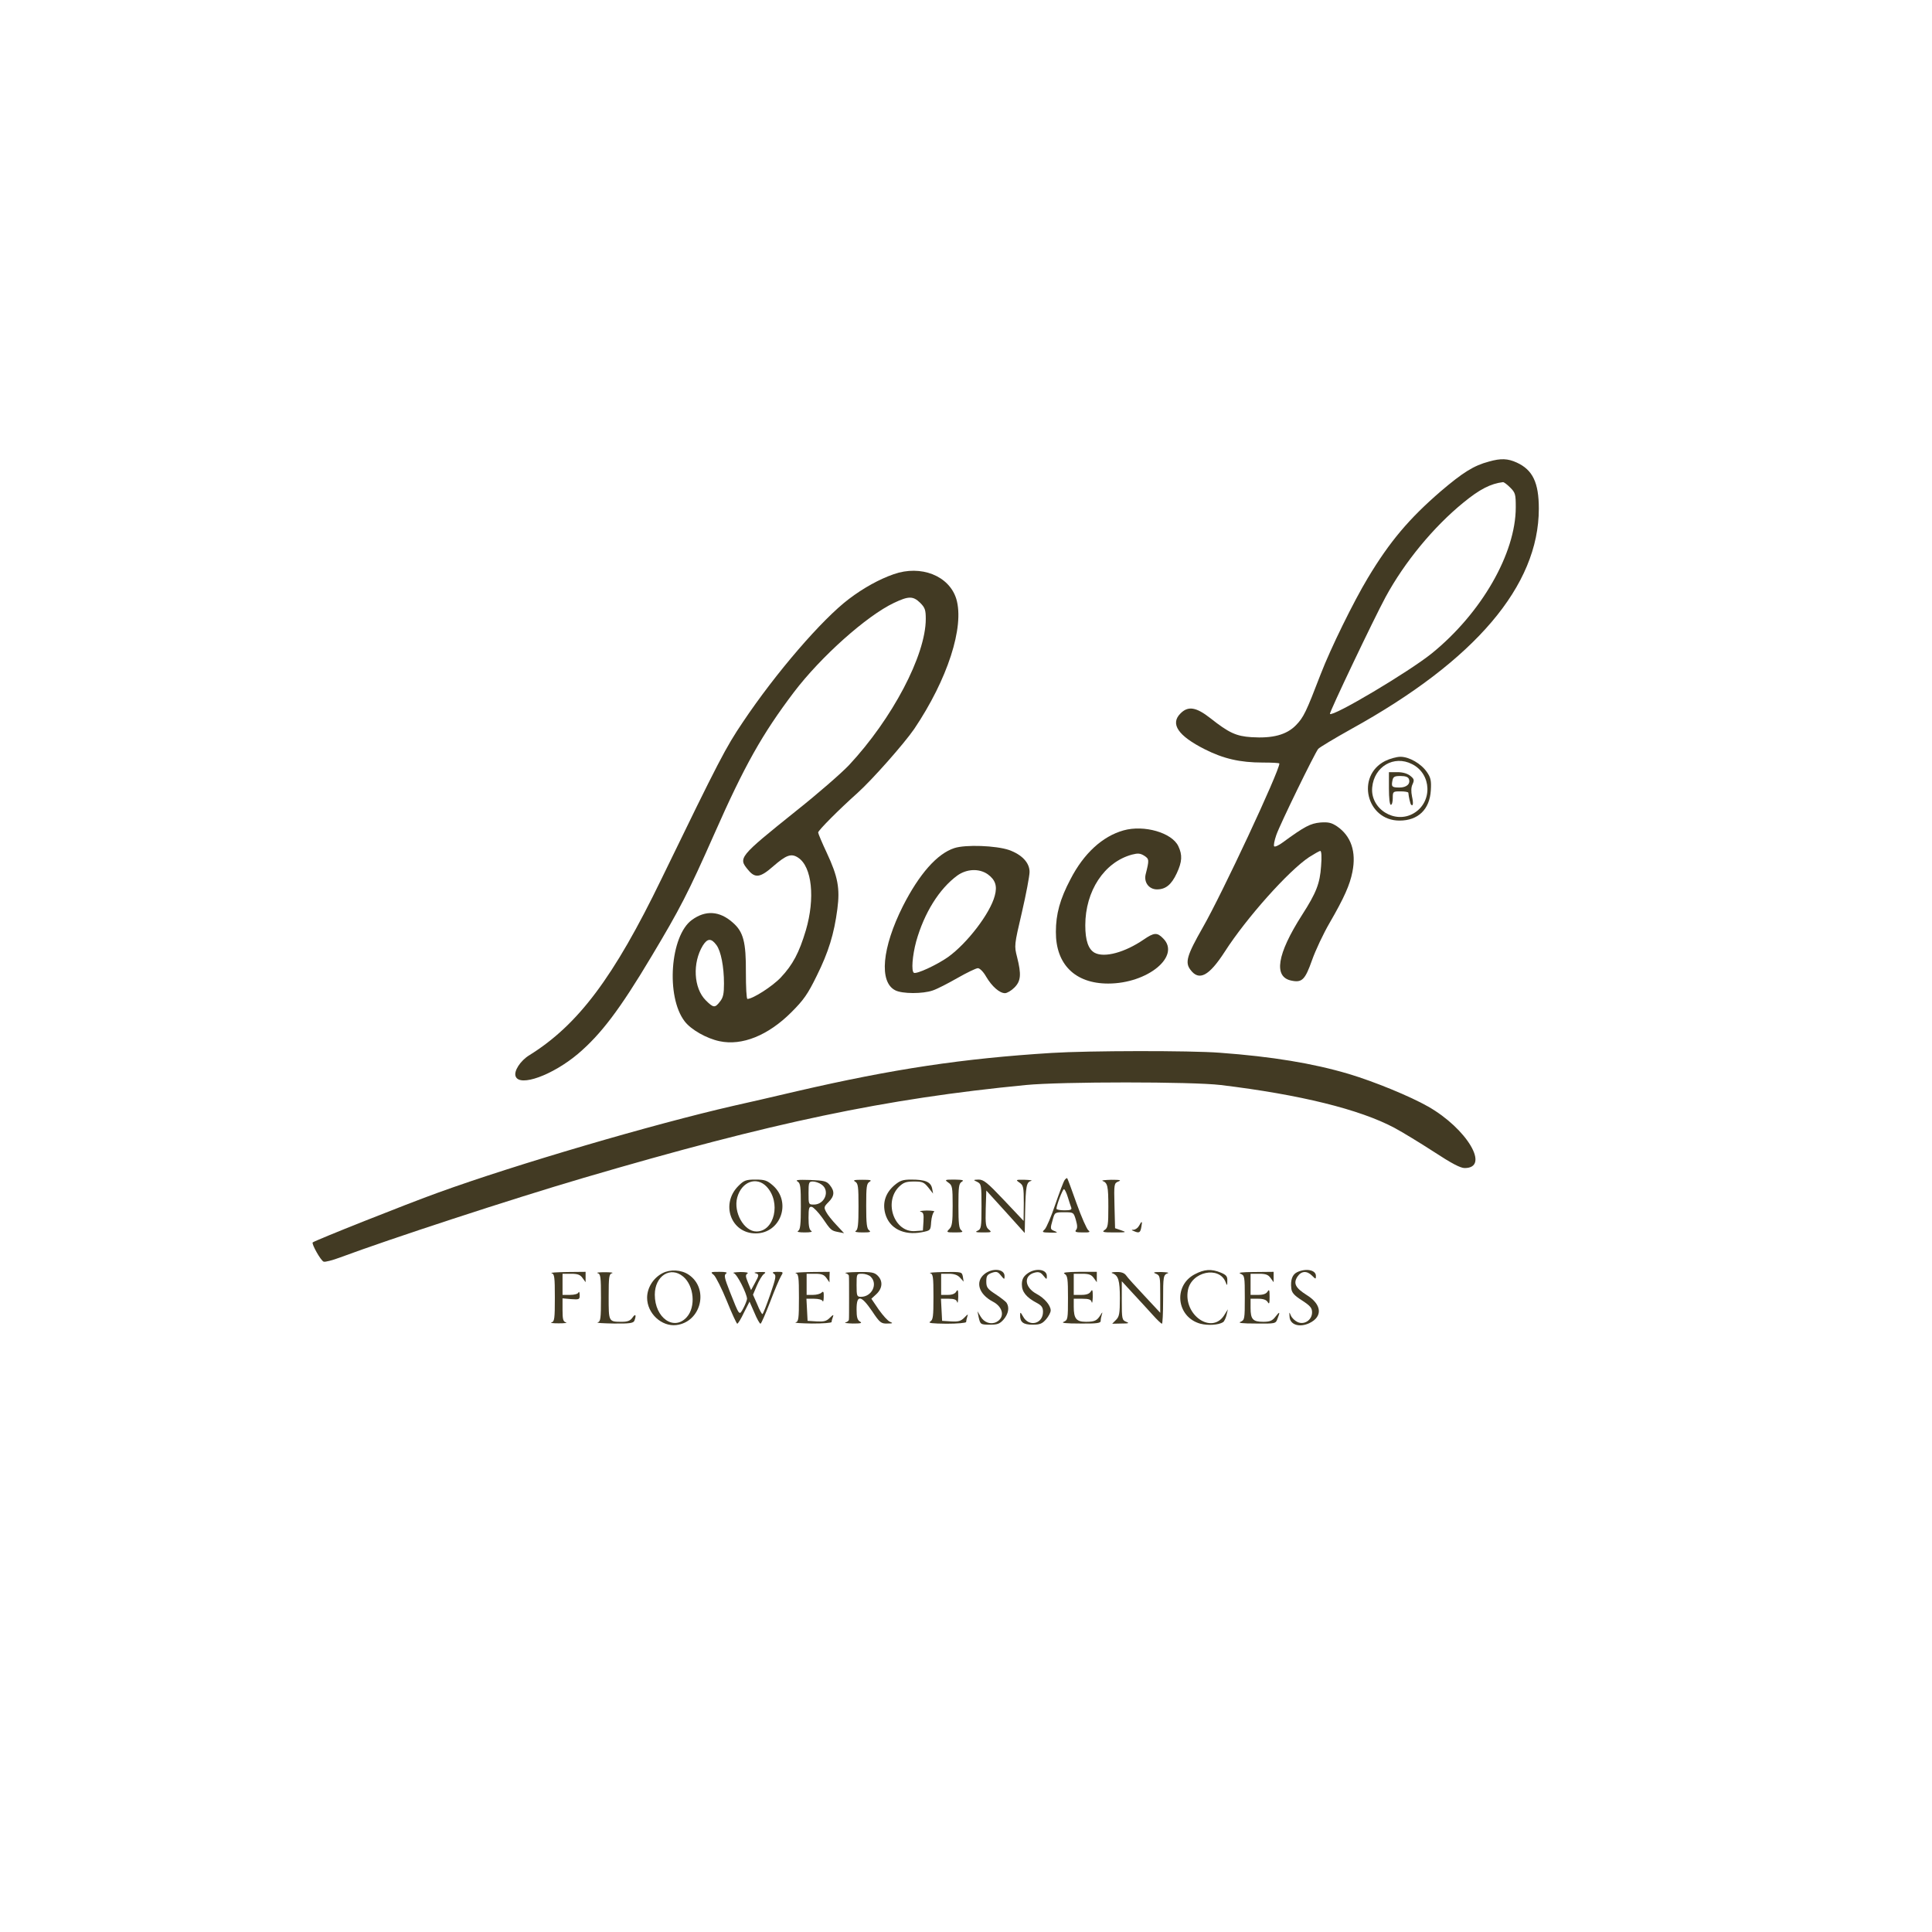 <svg xmlns="http://www.w3.org/2000/svg" fill="none" viewBox="0 0 1000 1000" height="1000" width="1000">
<path fill="#423A23" d="M770.63 238.917C762.772 241.006 757.102 244.587 745.563 254.435C729.348 268.461 719.302 280.298 707.962 299.198C700.601 311.434 688.763 335.506 683.591 348.935C676.031 368.631 674.737 371.317 670.758 375.395C665.884 380.369 658.722 382.259 647.78 381.562C639.822 381.065 636.042 379.274 626.592 371.814C619.132 365.945 614.954 365.249 610.975 369.327C605.603 374.699 609.781 380.866 623.608 387.829C633.257 392.703 641.812 394.693 653.55 394.693C658.324 394.693 662.204 394.892 662.204 395.19C662.204 399.169 632.461 462.832 622.514 480.141C614.357 494.465 613.263 498.145 616.147 501.925C620.624 507.993 625.796 505.208 633.953 492.575C645.194 475.068 666.978 450.696 677.622 443.634C680.308 441.943 682.894 440.451 683.392 440.451C683.988 440.451 684.187 443.534 683.79 448.309C683.193 457.262 681.303 462.136 673.942 473.575C660.911 493.967 659.021 505.805 668.57 507.595C673.942 508.69 675.533 507.098 679.114 496.952C680.905 491.879 684.983 483.224 688.166 477.753C695.726 464.722 698.711 457.958 700.004 451.293C702.093 440.849 699.307 432.692 692.046 427.718C689.161 425.828 687.669 425.43 683.392 425.729C678.219 426.226 675.334 427.718 663.895 436.074C661.905 437.566 659.916 438.461 659.518 438.063C659.12 437.665 659.617 435.079 660.612 432.194C662.602 426.524 680.308 390.217 682.297 387.63C682.994 386.834 690.753 382.159 699.506 377.285C763.567 341.872 796.493 303.177 796.493 263.288C796.493 249.76 793.31 243.195 785.054 239.415C780.478 237.326 776.897 237.127 770.63 238.917ZM781.671 252.346C784.357 255.032 784.556 255.828 784.556 262.592C784.556 286.466 766.75 317.402 741.086 338.192C729.249 347.741 689.957 371.118 688.365 369.526C687.868 369.029 711.045 320.386 717.113 309.146C726.961 290.942 742.081 272.639 757.499 260.105C765.855 253.241 771.525 250.357 777.891 249.561C778.389 249.461 780.08 250.755 781.671 252.346Z"></path>
<path fill="#423A23" d="M462.566 297.209C455.106 299.795 446.849 304.371 439.389 310.041C425.562 320.486 401.589 348.239 384.479 373.803C375.626 386.934 372.443 393.002 342.402 454.874C317.633 506.004 299.23 530.474 273.964 546.191C269.388 548.976 265.807 554.447 266.902 557.133C268.99 562.704 286 556.536 299.131 545.495C311.068 535.348 320.816 522.516 337.13 495.161C351.951 470.392 356.129 462.335 369.658 431.797C385.375 396.185 394.526 379.971 410.84 358.385C424.866 339.883 448.64 318.695 462.765 312.03C470.325 308.449 472.613 308.449 476.293 312.03C478.78 314.517 479.178 315.711 479.178 320.386C479.178 339.087 461.87 372.013 439.389 396.086C435.31 400.363 423.075 411.007 412.033 419.76C382.291 443.634 381.992 444.032 387.265 450.299C390.846 454.675 393.531 454.278 400.196 448.409C406.96 442.54 409.547 441.545 413.128 443.932C420.29 448.608 421.981 464.921 417.107 481.533C413.625 493.172 410.342 499.339 404.175 505.904C399.898 510.48 389.652 517.045 386.867 517.045C386.369 517.045 386.071 510.878 386.071 503.318C386.17 487.601 384.778 482.23 379.207 477.455C372.443 471.486 365.181 470.989 358.119 476.162C346.878 484.319 344.59 515.852 354.339 528.584C357.621 532.961 365.778 537.537 372.443 538.93C384.081 541.416 397.61 535.945 409.646 523.909C416.012 517.543 418.101 514.559 422.777 505.009C428.844 492.774 431.729 483.423 433.42 470.492C434.813 459.848 433.719 453.78 427.949 441.445C425.462 436.173 423.473 431.399 423.473 430.901C423.473 429.807 434.514 418.765 443.766 410.509C451.425 403.646 467.938 384.944 473.21 377.285C490.419 351.72 499.272 324.465 494.994 310.041C491.314 298.005 476.691 292.235 462.566 297.209ZM370.851 489.193C373.139 492.276 374.731 500.334 374.731 509.087C374.731 514.36 374.333 516.349 372.642 518.438C370.056 521.82 369.26 521.721 365.281 517.742C359.014 511.475 358.318 498.344 363.789 489.392C366.176 485.612 368.166 485.512 370.851 489.193Z"></path>
<path fill="#423A23" d="M716.915 393.897C701.696 401.656 707.267 424.734 724.376 424.734C734.025 424.734 739.993 418.964 740.59 409.117C740.889 404.143 740.59 402.551 738.601 399.667C735.617 395.29 729.449 391.709 724.873 391.709C722.884 391.709 719.303 392.703 716.915 393.897ZM730.842 395.489C741.088 400.562 741.585 415.184 731.737 420.954C721.989 426.723 709.157 418.666 710.251 407.525C711.245 396.782 721.491 390.714 730.842 395.489Z"></path>
<path fill="#423A23" d="M718.906 408.122C718.906 413.095 719.304 416.577 719.901 416.577C720.498 416.577 720.896 414.985 720.896 413.095C720.896 409.713 720.995 409.614 724.875 409.614C727.063 409.614 728.854 409.912 728.953 410.31C729.152 412.598 729.948 415.98 730.346 416.478C731.44 417.572 731.639 415.781 730.843 412.2C730.346 409.713 730.346 407.525 731.141 405.933C732.136 403.745 731.937 403.148 729.948 401.557C728.456 400.363 726.068 399.667 723.283 399.667H718.906V408.122ZM729.251 403.248C730.147 405.734 728.058 407.624 724.377 407.624C720.498 407.624 720.1 407.226 720.697 404.143C721.095 402.054 721.692 401.656 724.875 401.656C727.461 401.656 728.854 402.153 729.251 403.248Z"></path>
<path fill="#423A23" d="M581.539 429.807C570.597 432.891 560.948 441.744 554.084 455.073C548.613 465.419 546.524 473.177 546.524 482.329C546.425 499.14 556.472 509.087 573.581 509.087C594.073 509.087 611.281 494.863 602.03 485.711C598.947 482.528 597.355 482.627 591.984 486.308C582.235 492.973 571.691 495.857 566.618 493.172C563.335 491.381 561.744 486.805 561.744 478.947C561.744 461.141 571.592 446.22 585.916 442.341C588.999 441.545 590.193 441.644 592.282 442.938C594.868 444.629 594.868 445.126 592.978 452.586C591.984 456.764 594.769 460.345 598.847 460.345C603.324 460.345 606.308 457.958 609.093 451.99C611.878 446.021 612.077 442.54 609.889 437.964C606.606 431.001 592.183 426.823 581.539 429.807Z"></path>
<path fill="#423A23" d="M494.004 438.959C485.052 441.843 475.801 452.388 467.345 469C456.503 490.585 454.911 508.292 463.366 512.569C466.947 514.459 477.691 514.459 482.764 512.669C484.952 511.972 490.722 508.988 495.596 506.203C500.47 503.417 505.245 501.13 506.14 501.13C507.135 501.13 509.025 503.02 510.417 505.506C513.402 510.58 517.381 514.061 520.166 514.061C521.26 514.061 523.448 512.768 525.04 511.176C528.422 507.794 528.721 504.412 526.433 495.36C524.941 489.491 524.941 489.292 528.92 472.282C531.108 462.832 532.898 453.382 532.898 451.293C532.898 446.519 528.92 442.341 522.255 439.953C515.491 437.665 499.873 437.069 494.004 438.959ZM511.213 452.487C515.192 455.372 516.286 458.555 514.894 463.628C512.506 472.78 500.57 488.297 490.722 495.36C484.753 499.538 474.408 504.313 473.015 503.517C471.623 502.622 472.22 494.763 474.209 487.303C478.387 472.481 486.146 460.047 495.496 453.183C500.371 449.702 506.737 449.403 511.213 452.487Z"></path>
<path fill="#423A23" d="M544.332 544.997C498.276 547.882 462.466 553.254 412.53 564.793C400.792 567.578 385.971 570.96 379.704 572.353C338.024 581.902 267.1 602.692 227.012 617.215C210.4 623.184 162.951 642.084 161.857 643.078C161.16 643.775 166.035 652.528 167.527 653.026C168.223 653.324 172.102 652.329 176.081 650.837C202.044 641.188 263.917 620.896 302.114 609.655C399.996 580.907 458.188 568.672 530.904 561.61C549.207 559.819 617.147 559.819 631.869 561.61C673.051 566.583 703.888 574.243 721.793 583.792C725.872 585.981 735.023 591.551 742.086 596.127C751.337 602.195 755.913 604.582 758.101 604.582C771.431 604.582 759.295 584.19 739.201 572.751C729.95 567.478 711.349 559.819 698.019 555.84C679.517 550.369 658.429 546.887 631.372 544.898C615.854 543.704 563.332 543.804 544.332 544.997Z"></path>
<path fill="#423A23" d="M551.097 610.749C550.5 611.446 548.411 617.116 546.223 623.383C544.134 629.649 541.647 635.419 540.752 636.314C539.16 637.806 539.359 637.906 543.637 638.005C547.218 638.105 547.815 638.005 546.124 637.309C543.537 636.314 543.438 636.215 544.93 631.141C545.925 627.56 546.024 627.461 550.799 627.461C555.673 627.461 555.673 627.461 556.867 631.44C557.662 634.225 557.762 635.717 556.966 636.613C556.17 637.607 556.867 637.906 560.348 637.906C563.929 638.005 564.526 637.707 563.332 636.811C562.537 636.215 559.751 629.948 557.265 622.985C554.778 615.922 552.589 610.053 552.39 609.854C552.191 609.655 551.595 610.053 551.097 610.749ZM552.689 619.603C553.385 621.89 554.181 624.278 554.479 625.074C554.877 626.168 553.982 626.466 550.898 626.466C548.61 626.466 546.82 626.068 546.82 625.67C546.82 623.88 550.003 615.524 550.699 615.524C551.097 615.524 551.992 617.315 552.689 619.603Z"></path>
<path fill="#423A23" d="M382.192 613.833C372.841 623.184 378.312 638.403 391.144 638.403C404.076 638.403 409.845 622.288 400.097 613.634C397.013 610.948 395.82 610.55 391.045 610.55C386.071 610.55 385.076 610.948 382.192 613.833ZM396.814 614.231C404.374 622.288 400.893 637.408 391.542 637.408C385.076 637.408 379.506 627.461 381.595 619.802C383.883 611.545 391.642 608.76 396.814 614.231Z"></path>
<path fill="#423A23" d="M412.827 611.545C414.319 612.441 414.518 614.231 414.518 624.477C414.518 633.728 414.22 636.513 413.126 637.11C412.23 637.607 413.524 637.906 416.508 637.906C419.492 637.906 420.785 637.607 419.89 637.11C418.895 636.513 418.497 634.524 418.497 630.346C418.497 625.273 418.796 624.377 420.188 624.676C421.084 624.875 423.471 627.362 425.56 630.246C430.036 636.812 430.235 637.01 433.916 637.707L436.9 638.304L432.921 634.026C430.732 631.738 428.345 628.754 427.649 627.362C426.356 624.974 426.455 624.576 428.842 622.189C431.926 619.105 432.125 616.618 429.539 613.435C427.848 611.346 426.654 611.048 419.293 610.749C413.026 610.551 411.435 610.749 412.827 611.545ZM425.261 613.137C429.738 616.221 426.952 623.482 421.282 623.482C418.497 623.482 418.497 623.383 418.497 617.514C418.497 611.943 418.696 611.545 420.785 611.545C421.979 611.545 424.068 612.242 425.261 613.137Z"></path>
<path fill="#423A23" d="M442.673 611.645C444.165 612.54 444.364 614.231 444.364 624.477C444.364 633.728 444.065 636.513 442.971 637.11C442.076 637.607 443.468 637.906 446.453 637.906C450.332 637.906 451.028 637.707 449.835 636.812C448.641 635.916 448.343 633.33 448.343 624.178C448.343 614.231 448.542 612.54 450.133 611.645C451.426 610.849 450.531 610.65 446.353 610.65C442.175 610.65 441.28 610.849 442.673 611.645Z"></path>
<path fill="#423A23" d="M462.769 613.634C458.292 617.613 456.701 622.587 458.193 628.157C460.282 635.817 467.742 639.597 477.093 637.806C481.669 636.911 481.669 636.911 481.967 632.435C482.166 630.047 482.862 627.66 483.459 627.262C484.155 626.864 482.464 626.566 479.679 626.566C476.993 626.665 475.501 626.864 476.496 627.163C477.988 627.56 478.187 628.456 477.988 632.236L477.69 636.911L473.611 637.209C462.968 638.005 457.298 622.388 465.255 614.33C467.643 612.043 468.936 611.545 473.114 611.545C477.491 611.545 478.286 611.943 480.475 614.629L482.962 617.812L482.464 615.126C481.768 611.744 478.883 610.55 471.721 610.55C467.145 610.55 465.852 611.048 462.769 613.634Z"></path>
<path fill="#423A23" d="M490.908 612.142C492.897 613.535 493.096 614.43 493.096 624.079C493.096 632.634 492.798 634.723 491.405 636.115C489.714 637.806 489.814 637.906 494.389 637.906C498.07 637.906 498.766 637.707 497.573 636.812C496.379 635.916 496.081 633.33 496.081 624.178C496.081 614.231 496.279 612.54 497.871 611.645C499.164 610.849 498.269 610.65 494.091 610.55C488.918 610.55 488.819 610.65 490.908 612.142Z"></path>
<path fill="#423A23" d="M505.837 611.744C507.926 612.838 508.025 613.435 508.025 624.477C508.025 635.22 507.826 636.215 506.036 637.01C504.444 637.707 505.14 637.906 508.821 637.906C513.198 637.906 513.496 637.806 511.805 636.414C510.214 635.12 510.015 633.628 510.214 625.571L510.512 616.22L520.459 627.163L530.407 638.204L530.606 627.163C530.904 613.933 531.302 611.844 533.689 611.247C534.585 610.948 533.192 610.749 530.407 610.65C525.731 610.55 525.532 610.65 527.721 612.142C529.71 613.535 529.909 614.43 529.909 622.786L529.81 631.937L519.664 621.194C511.009 612.043 509.119 610.55 506.533 610.55C503.648 610.65 503.648 610.749 505.837 611.744Z"></path>
<path fill="#423A23" d="M570.691 611.247C573.277 612.242 573.675 613.833 573.675 624.676C573.675 633.927 573.476 635.518 571.785 636.613C570.193 637.707 570.89 637.906 576.759 637.906C583.025 637.906 583.324 637.806 580.34 636.812L577.157 635.717L576.858 624.079C576.56 612.838 576.659 612.44 578.848 611.545C580.638 610.849 579.743 610.65 575.167 610.65C571.884 610.749 569.895 610.948 570.691 611.247Z"></path>
<path fill="#423A23" d="M589.588 634.424C588.991 635.518 587.798 636.414 586.803 636.513C585.41 636.513 585.51 636.712 587.101 637.309C589.688 638.403 590.285 638.005 590.782 634.921C591.379 631.937 590.981 631.738 589.588 634.424Z"></path>
<path fill="#423A23" d="M342.903 658.994C338.128 661.481 334.945 666.554 334.945 671.727C334.945 679.784 342.406 686.747 350.065 685.852C362.997 684.26 367.175 666.853 356.332 659.69C352.552 657.204 346.882 656.905 342.903 658.994ZM353.646 660.785C359.217 665.46 360.212 676.402 355.536 681.674C348.971 689.135 338.924 682.271 338.924 670.135C338.924 660.387 347.081 655.214 353.646 660.785Z"></path>
<path fill="#423A23" d="M509.61 659.392C504.637 663.371 506.527 669.837 513.888 673.716C519.259 676.501 520.254 681.873 515.778 684.26C512.893 685.752 509.312 684.559 507.521 681.376L505.93 678.69L506.527 681.674C507.422 685.554 507.422 685.653 512.694 685.653C516.374 685.653 517.568 685.156 519.558 682.868C521.945 679.983 522.542 676.8 521.05 674.413C520.652 673.716 518.065 671.727 515.38 669.936C511.102 667.151 510.505 666.355 510.505 663.271C510.505 660.387 511.003 659.69 513.39 658.795C515.778 657.999 516.474 658.198 518.065 660.188C519.856 662.376 519.955 662.376 519.955 660.486C519.955 656.806 513.788 656.109 509.61 659.392Z"></path>
<path fill="#423A23" d="M531.501 659.392C529.611 660.884 528.915 662.376 528.915 664.863C528.915 668.643 531.203 671.528 536.674 674.413C539.161 675.706 539.857 676.8 539.857 678.988C539.857 685.355 532.496 687.046 529.512 681.376C528.219 679.088 528.02 678.988 528.02 680.679C527.92 684.36 529.611 685.653 534.486 685.653C538.266 685.653 539.459 685.156 541.449 682.868C542.742 681.376 543.836 679.287 543.836 678.292C543.836 675.706 540.653 671.926 536.574 669.737C530.208 666.355 529.711 660.188 535.58 658.696C537.569 658.198 538.663 658.497 540.056 660.287C541.747 662.376 541.847 662.376 541.847 660.486C541.847 656.806 535.679 656.109 531.501 659.392Z"></path>
<path fill="#423A23" d="M618.341 659.591C607.101 665.559 608.991 681.774 621.325 685.156C625.205 686.15 630.676 685.852 633.063 684.36C633.66 683.962 634.456 682.271 634.854 680.679L635.55 677.695L633.561 680.878C627.095 690.826 612.472 680.58 614.86 667.847C616.65 658.198 630.974 655.115 634.356 663.57C635.152 665.659 635.252 665.559 635.252 662.973C635.351 660.685 634.754 659.889 631.87 658.696C626.995 656.706 623.414 656.905 618.341 659.591Z"></path>
<path fill="#423A23" d="M671.362 658.497C668.875 659.69 667.88 662.575 668.377 666.853C668.576 669.041 669.869 670.533 673.948 673.119C678.225 675.905 679.12 676.999 679.12 679.287C679.12 683.266 675.042 685.951 671.56 684.26C670.267 683.664 668.676 682.171 668.178 680.978C667.283 678.889 667.283 678.889 667.482 681.674C667.78 685.752 672.655 687.245 677.728 684.857C684.79 681.475 684.194 675.109 676.236 670.235C670.566 666.654 669.273 664.266 671.56 660.785C673.55 657.8 676.435 657.601 679.12 660.287C681.01 662.177 681.11 662.177 681.11 660.387C681.11 657.303 675.937 656.308 671.362 658.497Z"></path>
<path fill="#423A23" d="M285.497 658.994C286.989 659.392 287.188 660.884 287.188 671.727C287.188 682.569 286.989 684.061 285.497 684.459C284.502 684.758 286.193 684.957 289.177 684.957C292.162 684.957 293.853 684.758 292.957 684.459C291.465 684.061 291.167 682.868 291.167 677.994V672.025L295.643 672.423C299.821 672.721 300.119 672.622 300.02 670.235C300.02 668.842 299.722 668.345 299.423 668.941C299.224 669.737 297.235 670.235 295.046 670.235H291.167V664.764V659.293H295.544C299.025 659.293 300.318 659.79 301.512 661.481L303.104 663.669V660.984V658.298L293.455 658.397C288.083 658.497 284.502 658.696 285.497 658.994Z"></path>
<path fill="#423A23" d="M309.372 658.994C310.864 659.392 311.063 660.884 311.063 671.727C311.063 682.569 310.864 684.061 309.372 684.459C308.377 684.758 312.157 684.957 317.628 685.056C325.984 685.156 327.874 684.857 328.371 683.564C329.465 680.679 328.968 679.685 327.377 681.973C326.282 683.564 324.89 684.161 322.005 684.161C314.942 684.161 315.042 684.26 315.042 671.229C315.042 660.884 315.241 659.392 316.832 658.994C317.728 658.696 316.037 658.497 313.052 658.497C310.068 658.497 308.377 658.696 309.372 658.994Z"></path>
<path fill="#423A23" d="M369.555 659.989C370.55 660.984 373.634 667.051 376.22 673.418C378.806 679.884 381.293 685.156 381.591 685.156C381.989 685.156 383.581 682.569 385.073 679.386L387.958 673.716L390.445 679.386C391.738 682.569 393.23 685.156 393.628 685.156C394.026 685.156 396.214 680.083 398.601 673.915C400.889 667.847 403.476 661.779 404.271 660.486C405.565 658.397 405.465 658.298 402.381 658.298C399.895 658.298 399.497 658.596 400.591 659.293C401.884 660.088 401.586 661.58 398.601 670.235C396.711 675.706 394.921 680.182 394.623 680.182C394.324 680.182 393.031 677.894 391.937 675.109L389.748 670.135L391.738 665.46C392.832 662.874 394.424 660.188 395.319 659.491C396.711 658.497 396.413 658.298 393.031 658.397C390.942 658.497 389.947 658.696 390.942 658.994C393.031 659.591 393.031 659.889 390.644 664.266L388.754 667.748L387.162 663.868C385.869 660.685 385.769 659.889 386.864 659.193C387.659 658.696 386.167 658.397 383.183 658.397C380.497 658.497 378.906 658.696 379.801 658.994C381.492 659.392 386.665 669.737 386.665 672.324C386.565 673.119 385.769 675.208 384.775 677.098C382.586 681.077 382.885 681.475 377.712 668.444C375.026 661.58 374.628 659.989 375.822 659.193C376.717 658.596 375.623 658.298 372.34 658.298C367.665 658.298 367.566 658.397 369.555 659.989Z"></path>
<path fill="#423A23" d="M411.838 658.994C413.33 659.392 413.529 660.884 413.529 671.727C413.529 682.569 413.33 684.061 411.838 684.459C410.843 684.758 414.623 684.957 420.293 685.056C425.864 685.056 430.439 684.758 430.439 684.26C430.439 683.763 430.738 682.569 431.136 681.575C431.633 680.281 431.235 680.381 429.544 682.072C427.754 683.863 426.46 684.161 422.68 683.962L418.005 683.664L417.707 677.894L417.408 672.224H421.387C423.576 672.224 425.565 672.721 425.764 673.418C426.063 674.114 426.361 673.119 426.361 671.229C426.46 668.643 426.162 668.146 425.267 669.041C424.57 669.737 422.581 670.235 420.79 670.235H417.508V664.764V659.293H421.885C425.267 659.293 426.56 659.79 427.754 661.481L429.345 663.769V660.984L429.445 658.298L419.796 658.397C414.424 658.497 410.843 658.696 411.838 658.994Z"></path>
<path fill="#423A23" d="M437.692 658.994C438.587 659.193 439.383 659.889 439.383 660.387C439.483 660.884 439.483 665.957 439.483 671.727C439.483 677.496 439.483 682.569 439.383 683.067C439.383 683.564 438.587 684.26 437.692 684.459C436.697 684.758 438.388 684.957 441.373 685.056C445.551 685.056 446.446 684.857 445.153 684.061C443.76 683.266 443.362 681.774 443.362 677.695C443.362 669.936 445.65 670.235 451.419 678.69C455.398 684.658 456.095 685.156 459.278 685.056C462.163 685.056 462.362 684.857 460.671 684.161C459.576 683.763 456.99 680.878 454.802 677.795L451.022 672.224L453.608 669.837C456.791 666.852 457.089 663.072 454.304 660.287C452.613 658.596 451.121 658.298 444.158 658.397C439.582 658.497 436.697 658.696 437.692 658.994ZM450.723 660.884C454.503 664.664 451.221 671.229 445.65 671.229C443.561 671.229 443.362 670.831 443.362 665.261C443.362 659.292 443.362 659.292 446.247 659.292C447.838 659.292 449.927 659.989 450.723 660.884Z"></path>
<path fill="#423A23" d="M481.466 658.994C482.958 659.392 483.157 660.884 483.157 671.229C483.157 681.475 482.958 683.166 481.466 684.061C480.173 684.857 482.461 685.056 489.922 685.156C495.492 685.156 500.068 684.758 500.068 684.26C500.068 683.763 500.366 682.47 500.665 681.475C501.262 680.083 500.963 680.083 499.173 681.973C497.283 683.863 496.089 684.161 492.309 683.962L487.634 683.664L487.335 677.894L487.037 672.224H491.016C493.901 672.224 495.094 672.721 495.393 673.915C495.691 674.91 495.89 673.716 495.99 671.229C495.99 667.748 495.791 667.151 494.995 668.444C494.398 669.638 492.806 670.235 490.618 670.235H487.136V664.764V659.293H491.115C493.801 659.293 495.592 659.889 496.885 661.282L498.775 663.371L498.377 660.785C497.88 658.298 497.78 658.298 488.728 658.397C483.754 658.497 480.472 658.696 481.466 658.994Z"></path>
<path fill="#423A23" d="M551.096 659.392C552.588 660.287 552.787 661.978 552.787 671.826C552.787 682.768 552.687 683.266 550.598 684.161C549.007 684.758 551.593 685.056 559.054 685.056C567.608 685.156 569.697 684.857 569.697 683.763C569.697 682.967 569.996 681.475 570.294 680.48C570.792 678.988 570.593 678.988 569.598 680.679C567.807 683.564 566.614 684.161 562.038 684.161C557.064 684.161 555.771 682.47 555.771 676.302V672.224H560.148C563.53 672.224 564.724 672.622 565.022 673.915C565.321 674.91 565.52 673.716 565.619 671.229C565.619 667.748 565.42 667.151 564.624 668.444C563.928 669.638 562.436 670.235 559.75 670.235H555.771V664.764V659.293H560.148C563.63 659.293 564.923 659.79 566.116 661.481L567.708 663.669V660.984V658.298H558.556C551.792 658.397 549.803 658.596 551.096 659.392Z"></path>
<path fill="#423A23" d="M575.665 658.994C578.848 660.088 579.644 662.675 579.644 671.926C579.644 679.884 579.346 681.475 577.655 683.166L575.665 685.156L580.44 685.056C584.22 685.056 584.717 684.857 582.927 684.161C580.738 683.266 580.639 682.669 580.639 673.219V663.172L586.408 669.439C589.592 672.92 594.167 677.795 596.455 680.381C598.843 683.067 601.031 685.156 601.429 685.156C601.727 685.156 602.026 679.784 602.026 673.119C602.026 660.486 602.125 659.889 604.513 658.994C605.308 658.696 603.816 658.497 601.031 658.397C597.052 658.397 596.555 658.596 598.345 659.293C600.434 660.188 600.534 660.785 600.534 669.837V679.486L592.377 670.732C587.801 665.858 583.524 661.183 582.827 660.088C581.932 658.895 580.341 658.298 577.854 658.397C575.864 658.397 574.87 658.696 575.665 658.994Z"></path>
<path fill="#423A23" d="M642.12 659.293C644.208 660.188 644.308 660.685 644.308 671.727C644.308 682.768 644.208 683.266 642.12 684.161C640.528 684.758 642.915 685.056 650.077 685.056C660.124 685.156 660.323 685.156 661.218 682.569C662.711 678.889 662.412 678.59 660.124 681.575C658.533 683.664 657.24 684.161 653.857 684.161C648.486 684.161 647.292 682.868 647.292 676.999V672.224H651.271C653.957 672.224 655.449 672.821 656.145 673.915C656.941 675.308 657.14 674.711 657.14 671.229C657.14 667.748 656.941 667.151 656.145 668.444C655.449 669.638 653.957 670.235 651.271 670.235H647.292V664.764V659.293H651.669C655.151 659.293 656.444 659.79 657.637 661.481L659.229 663.669V660.984V658.298L649.58 658.397C642.716 658.397 640.528 658.696 642.12 659.293Z"></path>
</svg>

